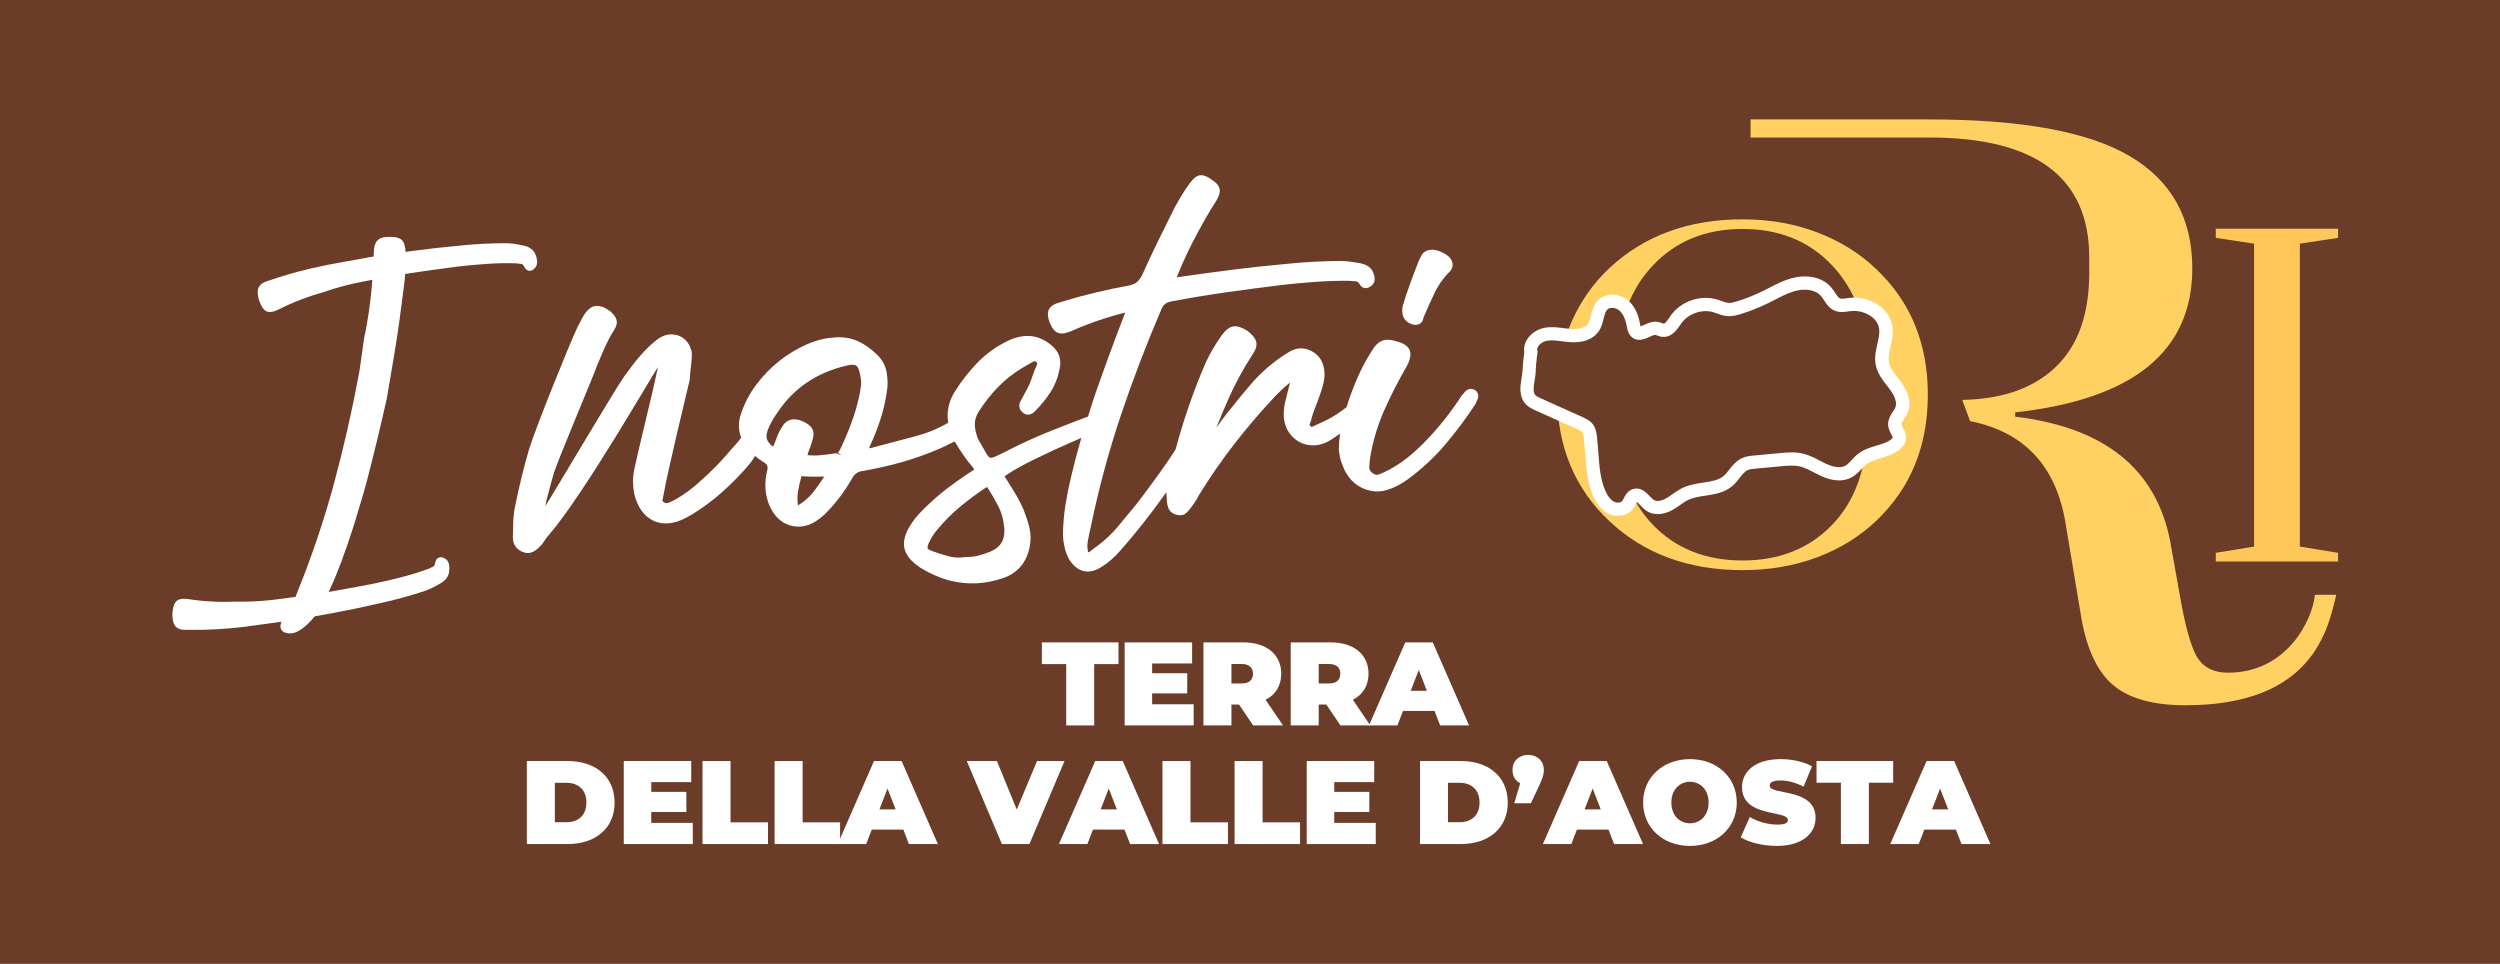 <svg xmlns="http://www.w3.org/2000/svg" viewBox="0 0 830 320"><defs><style>      .cls-1 {        fill: #fff;      }      .cls-2 {        fill: #ffc659;      }      .cls-3 {        fill: #6b3c27;      }      .cls-4 {        fill: #6b3c27;      }      .cls-5 {        fill: #ffd163;      }    </style></defs><g id="bg_ori" data-name="bg ori"><rect id="Rettangolo_546" data-name="Rettangolo 546" class="cls-3" width="830" height="320"></rect></g><g id="ori_valle_d_aosta" data-name="ori valle d&amp;apos;aosta"><g><polygon class="cls-2" points="735.64 186.44 735.64 183.54 748.35 181.46 748.35 80.9 735.64 78.97 735.64 75.93 776.25 75.93 776.25 78.97 763.54 80.9 763.54 181.46 776.25 183.54 776.25 186.44 735.64 186.44"></polygon><path class="cls-5" d="M768.56,197.45c-.83,8.31-9.21,25.88-28.85,25.88-5.09,0-8.67-1.99-10.74-6-1.7-3.37-3.3-9.04-4.8-17.05l-3.68-20.65c-4.71-24.01-21.86-37.77-51.45-41.29v-1.44c39.2-4.32,58.8-20.25,58.8-47.79,0-16.64-6.88-29.05-20.64-37.21-13.76-8.17-36-12.25-66.71-12.25h-59.3v6h59.3c35.43,0,53.14,13.29,53.14,39.86v5.05c0,13.92-3.82,24.46-11.45,31.57-7.37,6.88-17.63,10.4-30.71,10.64l2.59,7.04c17.89,3.54,28.43,14.74,31.65,33.59l5.37,32.18c1.88,10.41,5.46,17.77,10.75,22.09,5.27,4.32,13.19,6.48,23.74,6.48,42.55,0,47.34-25.44,50.07-36.68h-7.08Z"></path><path class="cls-5" d="M516.98,131.04c0-8.69,1.52-16.59,4.57-23.71,3.05-7.11,7.34-13.26,12.89-18.43,11.53-10.72,26.22-16.08,44.07-16.08,8.92,0,17.16,1.43,24.73,4.3,7.56,2.87,14.06,6.89,19.5,12.06,11.53,10.82,17.3,24.77,17.3,41.87s-5.71,30.96-17.14,41.87c-5.44,5.18-11.94,9.2-19.5,12.06-7.56,2.87-15.86,4.3-24.89,4.3-17.95,0-32.7-5.43-44.23-16.29-11.53-10.86-17.3-24.84-17.3-41.94M619.81,141.72v-21.35c0-13.4-3.86-24.17-11.59-32.3-7.61-8.04-17.52-12.06-29.7-12.06s-22.09,4.02-29.7,12.06c-7.73,8.13-11.59,18.9-11.59,32.3v21.35c0,13.68,3.86,24.54,11.59,32.58,7.61,7.86,17.52,11.78,29.7,11.78s22.09-3.93,29.7-11.78c7.73-8.04,11.59-18.9,11.59-32.58"></path><g><path class="cls-4" d="M507.68,123.08c-.16,3.23-1.72,6.95.33,9.45.68.83,1.7,1.3,2.67,1.74,4.59,2.06,9.17,4.12,13.75,6.17,1.03.46,2.11.97,2.75,1.89.53.78.69,1.75.8,2.68.78,6.33.42,12.97,2.98,18.81.82,1.88,2.01,3.71,3.83,4.67,1.81.95,4.36.75,5.58-.88.78-1.04,1.07-2.57,2.26-3.06,1.98-.81,3.37,1.97,5.12,3.2,1.8,1.26,4.32.8,6.26-.25,1.94-1.04,3.58-2.59,5.57-3.53,4.48-2.13,10.31-1.05,14.1-4.26,2.03-1.73,3.19-4.52,5.62-5.62,1-.45,2.11-.56,3.2-.66,2.85-.26,5.69-.53,8.53-.79,2.31-.22,4.67-.44,6.94.08,2.73.62,5.1,2.24,7.65,3.39,2.55,1.15,5.62,1.8,8.08.45,1.81-1,2.94-2.89,4.57-4.16,3.13-2.44,7.7-2.3,10.86-4.71.68-.52,1.32-1.22,1.44-2.07.23-1.59-1.32-2.93-1.48-4.53-.17-1.86,1.53-3.3,2.23-5.04,1.08-2.66-.32-5.67-2.02-7.98-1.71-2.31-3.81-4.52-4.37-7.33-.79-3.97,1.74-7.99,1.14-12-.77-5.18-6.74-8.3-11.93-7.64-1.37.18-2.82.54-4.1.02-1.73-.7-2.46-2.69-3.64-4.13-2.32-2.83-6.49-3.49-10.06-2.72-3.58.76-6.78,2.69-10.06,4.3-2.83,1.39-5.75,2.57-8.76,3.51-1.3.41-2.64.78-3.99.65-1.4-.13-2.7-.78-4.05-1.18-4.7-1.41-10.2.48-13.04,4.5-1.14,1.61-2.36,3.78-4.32,3.59-.76-.08-1.45-.53-2.2-.63-2.42-.32-5.16,2.85-6.85,1.08-.49-.51-.61-1.26-.73-1.96-.44-2.49-1.32-5.04-3.23-6.68-1.91-1.65-5.06-2.05-6.9-.32-2.07,1.95-1.64,5.45-3.3,7.75-1.63,2.26-4.81,2.76-7.59,2.54-2.78-.22-5.59-.95-8.33-.38-2.73.57-5.36,3.11-4.72,5.83,0,0-.45,3.05-.61,6.2"></path><path class="cls-1" d="M537.16,171.25c-1.2,0-2.39-.29-3.39-.81-2-1.05-3.62-2.98-4.83-5.74-1.99-4.55-2.34-9.44-2.68-14.17-.13-1.76-.25-3.52-.46-5.26-.08-.63-.18-1.34-.43-1.71-.31-.44-1.16-.82-1.84-1.13l-13.74-6.17c-1.03-.46-2.44-1.1-3.47-2.34-2.11-2.58-1.58-5.82-1.16-8.42.14-.86.29-1.72.33-2.54h0c.13-2.61.45-5.11.58-6.04-.23-1.46.1-2.93.96-4.28,1.18-1.85,3.3-3.29,5.54-3.76,2.33-.49,4.55-.2,6.7.09.75.1,1.5.2,2.25.26,1.26.1,4.35.14,5.63-1.63.51-.7.77-1.75,1.05-2.86.44-1.73.93-3.7,2.53-5.2,2.82-2.66,7.31-1.93,9.85.26,2.03,1.75,3.33,4.36,3.96,7.97.04.2.08.43.12.61.34-.11.83-.34,1.19-.5,1.21-.56,2.71-1.26,4.38-1.03.62.08,1.14.28,1.56.43.21.08.48.18.58.19.45.1,1.42-1.39,1.89-2.08l.41-.6c3.37-4.77,9.88-7.02,15.47-5.34.47.14.94.31,1.4.48.8.29,1.55.56,2.22.62.97.09,2.07-.23,3.13-.56,2.89-.91,5.73-2.05,8.44-3.39.67-.33,1.33-.67,2-1.01,2.68-1.38,5.45-2.8,8.57-3.47,3.85-.83,9.08-.35,12.22,3.48.41.5.77,1.06,1.14,1.61.55.85,1.07,1.65,1.63,1.87.51.21,1.35.08,2.25-.06l.75-.11c6.15-.78,13.4,2.85,14.39,9.5.35,2.36-.15,4.54-.64,6.66-.43,1.88-.84,3.66-.53,5.24.35,1.76,1.6,3.37,2.93,5.08.36.46.71.92,1.05,1.38,2.7,3.66,3.49,7.16,2.29,10.11-.33.81-.79,1.52-1.19,2.14-.48.73-.93,1.43-.89,1.86.03.28.27.75.51,1.21.5.95,1.18,2.25.95,3.85-.19,1.29-.95,2.47-2.27,3.49-1.9,1.45-4.05,2.09-6.12,2.7-1.79.53-3.48,1.03-4.73,2-.54.42-1.06.98-1.6,1.56-.89.95-1.89,2.04-3.26,2.79-2.72,1.49-6.19,1.36-10.04-.38-.86-.39-1.7-.83-2.54-1.26-1.61-.84-3.12-1.63-4.69-1.99-1.95-.45-4.14-.24-6.24-.04l-8.54.79c-.94.09-1.83.17-2.5.48-.98.44-1.75,1.43-2.66,2.59-.72.92-1.47,1.87-2.44,2.7-2.65,2.25-5.88,2.74-9,3.21-2.04.31-3.97.6-5.58,1.36-.91.43-1.79,1.05-2.72,1.71-.86.61-1.75,1.24-2.75,1.77-3.09,1.66-6.3,1.71-8.57.11-.73-.51-1.36-1.17-1.91-1.75-.33-.34-.84-.88-1.16-1.11-.13.19-.28.5-.4.73-.27.53-.55,1.05-.89,1.51-1.21,1.62-3.1,2.32-4.98,2.32ZM509.88,123.19h0c-.05,1.03-.22,2.05-.38,3.04-.39,2.41-.58,3.95.21,4.91.37.45,1.17.8,1.87,1.12l13.74,6.17c1.12.51,2.65,1.19,3.66,2.64.83,1.2,1.04,2.53,1.18,3.68.22,1.81.35,3.64.49,5.47.33,4.56.63,8.86,2.32,12.72.79,1.82,1.75,3.03,2.84,3.6.98.52,2.31.39,2.8-.26.2-.26.33-.56.48-.85.49-.97,1.16-2.29,2.7-2.92,2.75-1.13,4.77.99,5.97,2.26.43.45.87.92,1.25,1.18,1.04.73,2.78.25,3.95-.39.77-.41,1.51-.94,2.31-1.5,1.04-.73,2.12-1.49,3.37-2.09,2.2-1.04,4.55-1.4,6.81-1.74,2.63-.39,5.11-.77,6.8-2.21.64-.54,1.22-1.28,1.83-2.06,1.1-1.4,2.35-2.99,4.31-3.88,1.34-.6,2.7-.73,3.9-.85l8.53-.79c2.34-.22,4.99-.48,7.64.13,2.13.48,3.97,1.45,5.75,2.38.76.4,1.53.8,2.31,1.15,1.45.65,4.18,1.59,6.11.53.74-.41,1.43-1.15,2.15-1.93.64-.69,1.3-1.4,2.12-2.04,1.9-1.48,4.08-2.13,6.18-2.75,1.77-.52,3.45-1.02,4.69-1.97.52-.4.59-.64.6-.64.03-.18-.31-.82-.49-1.16-.4-.76-.89-1.7-1-2.84-.18-1.96.79-3.46,1.58-4.67.33-.5.64-.98.81-1.4.79-1.94-.76-4.49-1.76-5.84-.32-.43-.65-.86-.98-1.29-1.51-1.94-3.22-4.14-3.78-6.93-.5-2.5.06-4.93.55-7.08.41-1.79.8-3.49.57-5.02-.58-3.92-5.48-6.29-9.48-5.78l-.65.09c-1.3.2-2.93.44-4.55-.22-1.85-.75-2.86-2.31-3.67-3.56-.27-.42-.54-.84-.85-1.22-1.88-2.3-5.43-2.49-7.89-1.96-2.56.54-4.95,1.77-7.48,3.08-.69.35-1.37.71-2.07,1.05-2.9,1.43-5.95,2.66-9.06,3.64-1.43.45-3.09.91-4.86.74-1.23-.11-2.34-.51-3.31-.87-.39-.14-.78-.28-1.17-.4-3.77-1.13-8.33.44-10.61,3.66l-.38.54c-1.16,1.7-2.9,4.25-5.96,3.97-.69-.07-1.25-.28-1.7-.45-.22-.08-.46-.17-.58-.19-.41-.06-1.32.36-1.98.66-1.54.71-4.13,1.9-6.18-.25-.93-.97-1.15-2.2-1.29-3.02-.46-2.61-1.3-4.43-2.51-5.47-1.08-.93-3-1.29-3.95-.39-.66.62-.95,1.76-1.28,3.07-.35,1.4-.75,2.98-1.75,4.36-1.85,2.56-5.24,3.79-9.54,3.44-.82-.07-1.65-.17-2.48-.28-1.87-.24-3.63-.48-5.22-.14-1.09.23-2.18.96-2.73,1.81-.3.47-.4.93-.3,1.36l.1.41-.06.42s-.44,2.98-.59,5.98Z"></path></g><g><path class="cls-1" d="M468.97,107.72l.15.03c.38.08.72.1,1.03.08,1.39-.08,2.12-.97,2.32-1.84.11-.44.23-.84.39-1.2,1.12-2.58,2.27-5.12,3.45-7.61,1.11-2.34,2.63-4.53,4.37-6.38.58-.49,1-1.01,1.29-1.6.29-.57.51-1.52-.02-2.66-.41-1.02-1.38-1.88-3.04-2.7-1.59-.78-2.94-1.07-3.94-.87-1.94.11-2.75,1.23-3.07,1.88-.27.58-.55,1.13-.9,1.81-.75,1.86-1.45,3.69-2.11,5.49-.64,1.79-1.29,3.6-1.93,5.42-.29.81-.53,1.6-.72,2.33-.15.6-.3,1.09-.46,1.46l-.11.39c-.13.88-.14,1.12-.11,1.49-.04,2.22,1.17,3.81,3.38,4.47"></path><g><path class="cls-1" d="M128.61,131.25c-.07.51-.16.97-.26,1.36-2.01,8.99-4.2,18.06-6.52,26.98-.53,2.03-1.12,4.04-1.72,6.06l-.36,1.21-2.13,7.11c-1.41,4.46-2.8,8.5-4.21,12.28-1.15,3.13-2.42,6.23-3.79,9.2-1.38,3.01-3.04,6-4.99,8.97-.74.99-1.61,1.95-2.59,2.87-.99.94-2.12,1.76-3.48,2.49-3.15,1.41-7.97-.03-3.89-5.43.76-.93,1.67-1.92,2.15-3.02.7-1.62,1.37-3.3,2.03-5.07,4.75-11.74,8.8-23.79,12.05-35.81,3.25-12,6.07-24.46,8.4-37.03l1.61-11.29c.28-1.24.56-2.68.85-4.3.48-2.62.89-5.4,1.22-8.28.33-2.89.6-5.74.79-8.54.2-2.78.31-5.15.32-7.09.03-1.88.38-3.14,1.12-3.98.8-.9,2.13-1.32,3.98-1.29,1.99-.09,3.24.25,4.11.94.83.74,1.26,2.02,1.35,4.02.07,1.54.08,3.08.02,4.59-.05,1.51-.15,3.09-.31,4.77-.53,4.24-1.06,8.4-1.61,12.47-.55,4.1-1.18,8.21-1.86,12.25l-2.29,13.56Z"></path><path class="cls-1" d="M108.42,88.01c-6.57,1.28-13.16,3.05-19.53,5.26-1.69.51-2.71,1.3-3.12,2.43-.37,1.05-.27,2.42.33,4.26.72,1.94,1.51,3.04,2.47,3.44.92.4,2.1.21,3.72-.56,4.79-2.43,9.92-4.41,15.28-5.9,0,0,5.32-1.99,12.97-3.46,5.36-1.03,10.7-2.05,15.89-2.83,5.25-.78,10.57-1.51,15.95-2.2,3.13-.36,6.23-.64,9.28-.84,3.01-.22,6.13-.28,9.42-.2l1.87.19c.34.03.6.19.75.36.18.28.37.59.55.92.29.51.72.86,1.2.98.55.14,1.13-.01,1.7-.47,1.12-.88,1.23-2.02,1.19-2.63-.04-.67-.21-1.37-.45-1.95-.35-1.09-1.23-2.52-3.53-3.16l-2.56-.52c-.93-.18-1.86-.3-2.89-.37-5.47-.06-10.95.21-16.26.79-5.17.47-10.29,1.03-15.19,1.69-4.96.67-9.95,1.38-15.14,2.19-.1.03-.41.11-.31.09-2.9.49-13.59,2.47-13.59,2.47Z"></path><path class="cls-1" d="M81.9,208.02c-6.64.84-13.42,1.2-20.13,1.09-1.76.04-2.95-.4-3.66-1.35-.65-.89-.93-2.22-.87-4.18.15-2.08.6-3.37,1.41-4.07.77-.67,1.95-.86,3.71-.63,5.25.82,10.71,1.1,16.24.86,0,0,5.64.24,13.35-.75,5.41-.69,10.79-1.39,15.97-2.27,5.23-.89,10.52-1.86,15.85-2.89,3.09-.64,6.13-1.34,9.1-2.1,2.94-.73,5.93-1.65,9.06-2.76l1.73-.77c.31-.14.52-.37.62-.58.1-.33.19-.68.27-1.05.13-.58.44-1.05.88-1.32.49-.3,1.08-.34,1.75-.09,1.31.49,1.74,1.55,1.87,2.14.15.65.18,1.37.11,2-.03,1.15-.48,2.79-2.5,4.13l-2.31,1.29c-.84.46-1.7.87-2.66,1.25-5.21,1.76-10.52,3.22-15.76,4.34-5.07,1.17-10.11,2.23-14.99,3.14-4.92.92-9.89,1.8-15.08,2.65-.11,0-.43.03-.32.01-2.91.44-13.67,1.89-13.67,1.89Z"></path></g><path class="cls-1" d="M331.47,168.1c1.03,2.02,1.67,4.27,1.9,6.73.52,4.49-1.22,7.23-5.58,8.68-1.15.45-2.33.82-3.51,1.08-1.13.25-2.32.36-3.85.36-1.88.29-3.72.2-5.48-.26-1.88-.5-3.82-1.12-5.74-1.84-.9-.35-1.19-.68-1.23-.76-.01-.04-.15-.48.29-1.61.77-1.78,1.8-3.4,3.13-4.88,2.21-2.68,4.67-5.15,7.32-7.34,2.7-2.23,5.53-4.34,8.42-6.25.21-.14.41-.25.59-.34,0,.01.01.03.03.04,1.33,2.06,2.58,4.21,3.7,6.39M264.94,163.25c.25-1.64.62-3.34,1.14-5.12.08-.01.15-.02.18-.03,1.55.13,3.14.19,4.79.15.8-.02,1.67-.03,2.6-.04-1.11,1.73-2.24,3.33-3.35,4.8-1.46,1.92-3.26,3.52-5.36,4.78-.23-1.5-.23-3.02,0-4.55M254.76,143.15c.43-1.2.93-2.32,1.51-3.32.6-1.05,1.28-2.1,2.06-3.19,5.33-7.85,12.94-12.98,22.66-15.24,2.29-.56,3.08-.19,3.32,0,.34.27.97,1.07,1.34,3.51.24,1.07.31,2.14.18,3.18-.14,1.18-.33,2.33-.57,3.45-.66,3.04-1.54,6.03-2.62,8.9h0c-1.08,2.92-2.29,5.8-3.57,8.5-.26.49-.55.95-.86,1.4l1.33.91-1.89-.79c-1.85.31-3.7.54-5.55.69-1.27.12-2.63.1-4-.03.09-.51.24-.99.42-1.44.44-1.09.81-2.15,1.06-3.06.61-1.74.67-3.08.17-4.11-.46-.96-1.45-1.79-3-2.53-3.18-1.51-5.84-.75-7.21,1.96-.66.99-1.2,2.07-1.61,3.21-.35.98-.76,1.99-1.26,3.19-.04-.03-.08-.07-.13-.11-.98-.79-1.61-1.58-1.89-2.34-.26-.7-.21-1.65.11-2.73M489.45,129.39c-.69-.4-1.53-.4-2.27.02-.45.25-.86.65-1.26,1.22-.58.56-1.12,1.29-1.59,2.15-2.6,3.89-5.5,7.62-8.63,11.1-2.14,2.38-4.4,4.63-6.72,6.67-2.28,2.01-4.89,3.82-7.72,5.38-1.09.57-2.22,1.08-3.41,1.56-.47.18-1.15.32-2.14-.39-1.01-.74-1.12-1.44-1.11-1.98.03-1.22.16-2.51.39-3.82.95-5.31,2.49-10.39,4.6-15.13,2.12-4.78,4.56-9.57,7.24-14.22,1.31-2.29,1.73-4.09,1.25-5.51-.51-1.51-2.1-2.57-4.74-3.2-1.78-.57-3.31-.6-4.53-.08-1.23.5-2.3,1.55-3.22,3.12-1.89,2.91-3.56,6.02-4.96,9.24-1.39,3.19-2.59,6.46-3.58,9.67l-1.7,1.25c-2.23,1.64-4.62,3-7.09,4.04-.86.38-1.71.77-2.56,1.2-.07.04-.25.13-.61-.17-.38-.44-.31-.61-.28-.67.38-.87.66-1.79.79-2.57.44-1.36.94-2.74,1.49-4.11.57-1.44,1.08-2.88,1.54-4.29.38-1.14.69-2.29.91-3.44.24-1.24.26-2.55.06-3.88-.41-2.73-1.83-4.75-4.21-6-2.4-1.26-4.95-1.17-7.37.28-2.21,1.32-4.37,2.84-6.4,4.53-2.05,1.7-3.96,3.54-5.7,5.48-2.85,3.28-5.67,6.71-8.41,10.21-1.25,1.61-2.48,3.25-3.68,4.93,1.25-3.12,2.55-6.22,3.89-9.27,2.21-5.05,4.89-10.01,7.94-14.71,1.29-1.88,1.73-3.34,1.39-4.58-.3-1.09-1.14-2.17-2.82-3.52-1.9-1.2-3.34-1.67-4.63-1.55-1.32.16-2.57,1.07-3.86,2.79-2.12,2.94-3.93,6-5.4,9.16-3.99,9.18-7.37,18.91-10.05,28.93l-.53.82c-.71,1.09-1.41,2.17-2.14,3.23-3.26,4.69-6.7,9.4-10.2,13.96-2.08,2.54-4.19,5.09-6.32,7.63-2.05,2.45-4.38,4.63-6.88,6.47-.84.6-1.63,1.18-2.36,1.77-.08.06-.25.2-.6.27-.29-1.3-.33-2.52-.11-3.7.32-1.74.69-3.51,1.12-5.35,2.57-12.4,5.89-24.67,9.86-36.47,3.96-11.78,8.53-23.71,13.57-35.46.54-1.26,1.53-1.99,3.09-2.31,6.26-1.19,12.52-2.22,18.6-3.08,6.14-.87,12.37-1.68,18.66-2.45,3.66-.41,7.28-.74,10.85-.98,3.52-.27,7.16-.37,11.01-.34l2.18.16c.39.03.7.18.87.35.21.28.42.59.63.91.33.51.82.85,1.39.97.64.13,1.32-.03,1.99-.49,1.32-.89,1.47-2.05,1.43-2.65-.04-.67-.22-1.36-.49-1.94-.39-1.08-1.4-2.51-4.08-3.11l-2.98-.48c-1.08-.16-2.17-.27-3.37-.32-6.38.03-12.78.38-19,1.04-6.04.55-12.02,1.2-17.76,1.93-5.8.74-11.64,1.54-17.71,2.42-.12.03-.24.06-.36.09.46-1.19,1.02-2.54,1.68-4.05,1.06-2.44,2.26-4.99,3.58-7.56,1.33-2.59,2.69-5.11,4.08-7.54,1.38-2.43,2.6-4.45,3.67-6.08,1.02-1.58,1.43-2.83,1.28-3.93-.16-1.19-1.03-2.28-2.6-3.28-1.6-1.17-2.83-1.59-3.95-1.49-1.1.16-2.17.98-3.35,2.6-.91,1.24-1.77,2.52-2.57,3.81-.79,1.28-1.58,2.65-2.39,4.14-1.92,3.82-3.79,7.58-5.59,11.27-1.82,3.72-3.58,7.48-5.25,11.22-.57,1.11-1.19,1.94-1.83,2.48-.59.5-1.5.87-2.66,1.1-7.69,1.38-15.41,3.26-22.89,5.57-1.98.54-3.18,1.35-3.68,2.49-.45,1.06-.36,2.43.32,4.26.82,1.93,1.71,3.02,2.84,3.41,1.07.39,2.45.18,4.35-.62,5.63-2.5,11.65-4.57,17.93-6.15-.22.46-.41.89-.53,1.27-3.32,8.6-6.53,17.36-9.56,26.06-.69,1.98-1.31,3.99-1.93,5.99l-.37,1.21c-4.16,1.57-8.27,3.14-12.28,4.74-4.8,1.92-9.59,4.09-14.25,6.47-1.82.93-3.26,1.64-4.33,2.11-.95.43-1.43.38-1.65.32-.43-.13-.82-.65-1.08-1.08-.59-.96-1.39-2.37-2.46-4.24l-.57-1.19c-.13-.26-.25-.6-.38-1.1-.45-1.39-.64-2.7-.57-3.99.06-1.2.51-2.46,1.33-3.75,1.88-2.95,4.06-5.71,6.48-8.2,2.4-2.46,5.16-4.61,8.19-6.39l3.23-1.85c.63-.36.88-.21,1.15.03.31.28.43.47.17,1.05-.54,1.19-1,2.35-1.4,3.53-.43,1.42-.98,2.77-1.63,4.02-.72,1.36-1.46,2.74-2.17,4.06-1.08,1.7-.51,3.17.23,3.8,1.1,1.31,2.34,1.08,2.82.9.63-.21,1.19-.6,1.61-1.07,1.99-1.99,3.72-4.12,5.13-6.33,1.47-2.29,2.48-4.91,2.99-7.7.76-3.07-.22-5.8-2.78-7.85-4.18-3.51-9-3.99-14.37-1.43-3.87,1.87-7.27,4.3-10.09,7.21-2.77,2.86-5.29,6.07-7.48,9.54-2.09,3.27-2.85,6.79-2.27,10.48-3.35,1.92-6.87,3.39-10.48,4.34l-15.11,4c-.21.05-.44.09-.67.12.08-.2.15-.39.22-.57.26-.7.56-1.41.96-2.2,1.25-2.89,2.29-5.76,3.1-8.53.82-2.81,1.43-5.78,1.81-8.94.12-1.94-.01-3.81-.39-5.58-.42-1.93-1.43-3.69-2.98-5.18-1.91-1.93-4.04-3.45-6.33-4.53-2.37-1.11-5.11-1.54-8.07-1.26-2.94.16-6.03.95-9.19,2.36-3.1,1.37-6.12,3.2-8.96,5.44-2.84,2.24-5.45,4.94-7.74,8.02-2.32,3.11-4.08,6.57-5.2,10.3-.7,2.35-.6,4.74.3,7.11-.14.16-.27.33-.39.52-.19.29-.35.53-.51.69-1.3,1.46-2.56,2.88-3.76,4.28-1.18,1.37-2.41,2.7-3.66,4.01-2.11,2.12-4.3,4.16-6.5,6.07-2.18,1.9-4.59,3.61-7.16,5.07-.75.42-1.52.77-2.35,1.05-.32.11-.72.17-1.39-.27-.48-.29-.45-.45-.4-.68l.57-2.88c.87-5.32,7.08-31.31,8.47-37.07.15-1.19.06-1.34.16-2.36.13-1.18.79-5.7.47-7.04-.85-3.43-2.94-4.78-4.54-5.31-2.27-.76-4.6-.32-6.77,1.26-4.32,3.33-7.46,7.32-11.12,12.42-3.08,4.29-25.36,42.04-26.16,43,.18-.93.39-1.84.61-2.72.69-2.73,1.44-5.48,2.23-8.21,1.33-4.25,11.47-28.36,13.08-32.47,1.57-4.04,4.39-11.23,6.85-14.94.86-1.28,1.15-2.41.9-3.46-.22-.91-.87-1.82-2.19-3-1.93-1.33-3.51-1.84-4.92-1.65-1.46.24-2.77,1.38-4.04,3.54l-1.76,3.32c-2.78,5.81-14.49,34.94-16.24,41.03-1.74,6.03-3.26,12.25-4.5,18.46-.35,1.68-.57,3.41-.64,5.14-.07,1.66-.12,3.29-.13,4.81-.16,2.47.93,4.35,3.08,5.28,1.67.72,2.93.38,3.7-.03.83-.44,1.57-1.02,2.07-1.59.63-.56,1.18-1.25,1.66-2.05.33-.56.71-1.09,1.26-1.71,11.45-12.97,35.79-55.41,36.39-55.91-.28,1.38-1.33,5.97-1.61,7.29-.51,2.38-5.84,24.27-6.23,26.58-.55,2.55-.58,5.22-.07,8.02,1.08,4.55,3.24,7.62,6.41,9.11,3.19,1.51,6.93,1.13,11.13-1.14l1.9-1.08c3.45-2.13,6.74-4.59,9.76-7.28,3-2.67,5.87-5.57,8.49-8.6.87-.97,1.62-2,2.26-3.07.07-.12.13-.23.21-.34.87.75,1.72,1.38,2.65,1.96,1.38.7,1.76,1.52,1.33,3-.93,3.95-.72,7.68.63,11.11,1.53,3.78,3.96,6.15,7.21,7.04,3.26.89,6.44.14,9.54-2.27l1.1-.9c.43-.34.82-.71,1.14-1.06,3.29-3.33,6.22-7.23,8.69-11.59.81-1.41,1.93-2.15,3.63-2.33,4.46-.78,8.82-1.77,12.96-2.96,4.17-1.19,8.31-2.67,12.31-4.39,1.37-.61,2.71-1.25,4.02-1.92l1.05-.52c.43.76.88,1.51,1.36,2.25.71,1.1,1.47,2.21,2.28,3.34.61.87,1.28,1.71,2,2.51.33.37.61.78.85,1.23-.17.14-.34.26-.52.37-.59.36-1.14.72-1.66,1.07-2.27,1.52-4.45,3.06-6.5,4.62-2.06,1.55-4.1,3.27-6.04,5.1-1.14,1.04-2.25,2.13-3.33,3.28-1.11,1.17-2.09,2.42-2.92,3.7-1.89,2.86-2.65,5.45-2.27,7.7.39,2.3,2.01,4.41,4.81,6.36.23.2.47.35.87.59,6,3.66,12.2,5.33,18.5,4.98,2.97-.16,5.97-.77,8.98-1.83,4.58-1.69,7.44-5.11,8.48-10.17.46-2.27.43-4.48-.11-6.59-.48-1.93-1.12-3.88-1.91-5.87-.99-2.22-2.13-4.36-3.39-6.38l-2.93-4.68c1.47-1,2.96-1.93,4.45-2.78,1.89-1.07,3.88-2.1,5.95-3.06,3.56-1.76,7.18-3.45,10.77-5.01l4.33-1.89c-1.3,4.49-2.39,8.62-3.32,12.55-.78,3.24-1.44,6.52-1.96,9.75-.52,3.27-.8,6.68-.83,10.23.07,1.23.25,2.51.56,3.82.3,1.33.79,2.63,1.51,4,2.68,4.24,6.45,5.16,10.59,2.59,1.2-.74,2.32-1.57,3.35-2.48,1.01-.89,1.98-1.85,2.94-2.92,5.32-6.04,10.48-12.58,15.39-19.52,0,.1,0,.21.01.31l.14,2.45c.05.9.23,1.76.54,2.54.44,1.11,1.38,1.88,2.44,2.11,1.75.64,2.91-.02,3.44-.48.54-.47,1.05-1.04,1.51-1.67.5-.68.99-1.37,1.44-2.05.48-.71.93-1.47,1.27-2.18,3.64-5.94,7.63-11.7,11.83-17.1,4.18-5.37,8.72-10.69,13.48-15.77,1.18-1.2,2.39-2.36,3.62-3.46.43-.38.88-.74,1.35-1.09-.12.4-.23.82-.33,1.23-.34,1.48-.7,2.93-1.09,4.36-.43,1.57-.67,3.18-.69,4.82,0,2.08.44,3.93,1.34,5.5.9,1.57,2.12,2.82,3.63,3.68,1.51.87,3.21,1.3,5.03,1.26,1.82-.04,3.64-.6,5.46-1.7,1.08-.69,2.16-1.42,3.25-2.2-.25,1.72-.38,3.41-.41,5.09.11,2.09.58,4.03,1.32,5.59.43,1.31,1.14,2.61,2.11,3.87.99,1.29,2.19,2.34,3.58,3.11,1.37.78,2.93,1.28,4.64,1.49,1.77.22,3.68-.1,5.63-.9,1.14-.42,2.2-.92,3.15-1.49.91-.54,1.78-1.12,2.65-1.73,4.56-3.37,8.7-7.23,12.3-11.47,3.56-4.2,6.92-8.68,10.1-13.57.15-.34.25-.61.32-.84.48-.83.62-1.61.4-2.32-.18-.63-.64-1.14-1.27-1.45"></path></g><g><path class="cls-1" d="M353.97,220.48h-8.07v-7.21h25.44v7.21h-8.07v20.36h-9.29v-20.36Z"></path><path class="cls-1" d="M396.3,233.83v7.01h-22.92v-27.57h22.4v7.01h-13.27v3.23h11.65v6.69h-11.65v3.62h13.78Z"></path><path class="cls-1" d="M411.35,233.91h-2.52v6.93h-9.29v-27.57h13.27c7.68,0,12.56,4.02,12.56,10.4,0,3.98-1.89,6.97-5.2,8.66l5.79,8.51h-9.92l-4.68-6.93ZM412.21,220.45h-3.38v6.46h3.38c2.56,0,3.78-1.22,3.78-3.23s-1.22-3.23-3.78-3.23Z"></path><path class="cls-1" d="M440.33,233.91h-2.52v6.93h-9.29v-27.57h13.27c7.68,0,12.56,4.02,12.56,10.4,0,3.98-1.89,6.97-5.2,8.66l5.79,8.51h-9.92l-4.68-6.93ZM441.2,220.45h-3.38v6.46h3.38c2.56,0,3.78-1.22,3.78-3.23s-1.22-3.23-3.78-3.23Z"></path><path class="cls-1" d="M476.28,236.04h-10.48l-1.85,4.8h-9.45l12.05-27.57h9.13l12.05,27.57h-9.61l-1.85-4.8ZM473.72,229.34l-2.68-6.93-2.68,6.93h5.36Z"></path><path class="cls-1" d="M174.91,252.66h13.59c9.21,0,15.55,5.24,15.55,13.78s-6.34,13.78-15.55,13.78h-13.59v-27.57ZM188.11,272.98c3.9,0,6.58-2.32,6.58-6.54s-2.68-6.54-6.58-6.54h-3.9v13.07h3.9Z"></path><path class="cls-1" d="M230.01,273.21v7.01h-22.92v-27.57h22.4v7.01h-13.27v3.23h11.65v6.69h-11.65v3.62h13.78Z"></path><path class="cls-1" d="M233.24,252.66h9.29v20.36h12.44v7.21h-21.74v-27.57Z"></path><path class="cls-1" d="M257.18,252.66h9.29v20.36h12.44v7.21h-21.74v-27.57Z"></path><path class="cls-1" d="M299.9,275.42h-10.47l-1.85,4.8h-9.45l12.05-27.57h9.14l12.05,27.57h-9.61l-1.85-4.8ZM297.34,268.72l-2.68-6.93-2.68,6.93h5.36Z"></path><path class="cls-1" d="M353.42,252.66l-11.65,27.57h-9.14l-11.65-27.57h10l6.58,16.11,6.74-16.11h9.13Z"></path><path class="cls-1" d="M373.35,275.42h-10.48l-1.85,4.8h-9.45l12.05-27.57h9.13l12.05,27.57h-9.61l-1.85-4.8ZM370.79,268.72l-2.68-6.93-2.68,6.93h5.36Z"></path><path class="cls-1" d="M385.95,252.66h9.29v20.36h12.44v7.21h-21.74v-27.57Z"></path><path class="cls-1" d="M409.89,252.66h9.29v20.36h12.44v7.21h-21.74v-27.57Z"></path><path class="cls-1" d="M456.75,273.21v7.01h-22.92v-27.57h22.41v7.01h-13.27v3.23h11.65v6.69h-11.65v3.62h13.78Z"></path><path class="cls-1" d="M471.44,252.66h13.59c9.21,0,15.55,5.24,15.55,13.78s-6.34,13.78-15.55,13.78h-13.59v-27.57ZM484.63,272.98c3.9,0,6.58-2.32,6.58-6.54s-2.68-6.54-6.58-6.54h-3.9v13.07h3.9Z"></path><path class="cls-1" d="M512.55,255.65c0,1.26-.16,2.2-1.54,5.16l-2.76,5.87h-5.51l1.97-6.65c-1.58-.75-2.56-2.28-2.56-4.37,0-3.07,2.21-5.04,5.2-5.04s5.2,1.97,5.2,5.04Z"></path><path class="cls-1" d="M534.01,275.42h-10.47l-1.85,4.8h-9.45l12.05-27.57h9.14l12.05,27.57h-9.61l-1.85-4.8ZM531.45,268.72l-2.68-6.93-2.68,6.93h5.36Z"></path><path class="cls-1" d="M545.51,266.44c0-8.35,6.58-14.41,15.55-14.41s15.55,6.06,15.55,14.41-6.58,14.41-15.55,14.41-15.55-6.07-15.55-14.41ZM567.25,266.44c0-4.29-2.76-6.89-6.18-6.89s-6.18,2.6-6.18,6.89,2.76,6.89,6.18,6.89,6.18-2.6,6.18-6.89Z"></path><path class="cls-1" d="M577.92,278.02l2.99-6.77c2.6,1.54,6.06,2.52,9.1,2.52,2.64,0,3.58-.55,3.58-1.5,0-3.46-15.24-.67-15.24-10.95,0-5.12,4.29-9.29,12.84-9.29,3.7,0,7.52.79,10.4,2.4l-2.8,6.73c-2.72-1.38-5.28-2.05-7.68-2.05-2.72,0-3.58.79-3.58,1.73,0,3.31,15.24.55,15.24,10.71,0,5.04-4.29,9.29-12.84,9.29-4.61,0-9.25-1.14-12.01-2.84Z"></path><path class="cls-1" d="M611.16,259.86h-8.07v-7.21h25.44v7.21h-8.07v20.36h-9.29v-20.36Z"></path><path class="cls-1" d="M649.36,275.42h-10.48l-1.85,4.8h-9.45l12.05-27.57h9.14l12.05,27.57h-9.61l-1.85-4.8ZM646.8,268.72l-2.68-6.93-2.68,6.93h5.36Z"></path></g></g></g></svg>